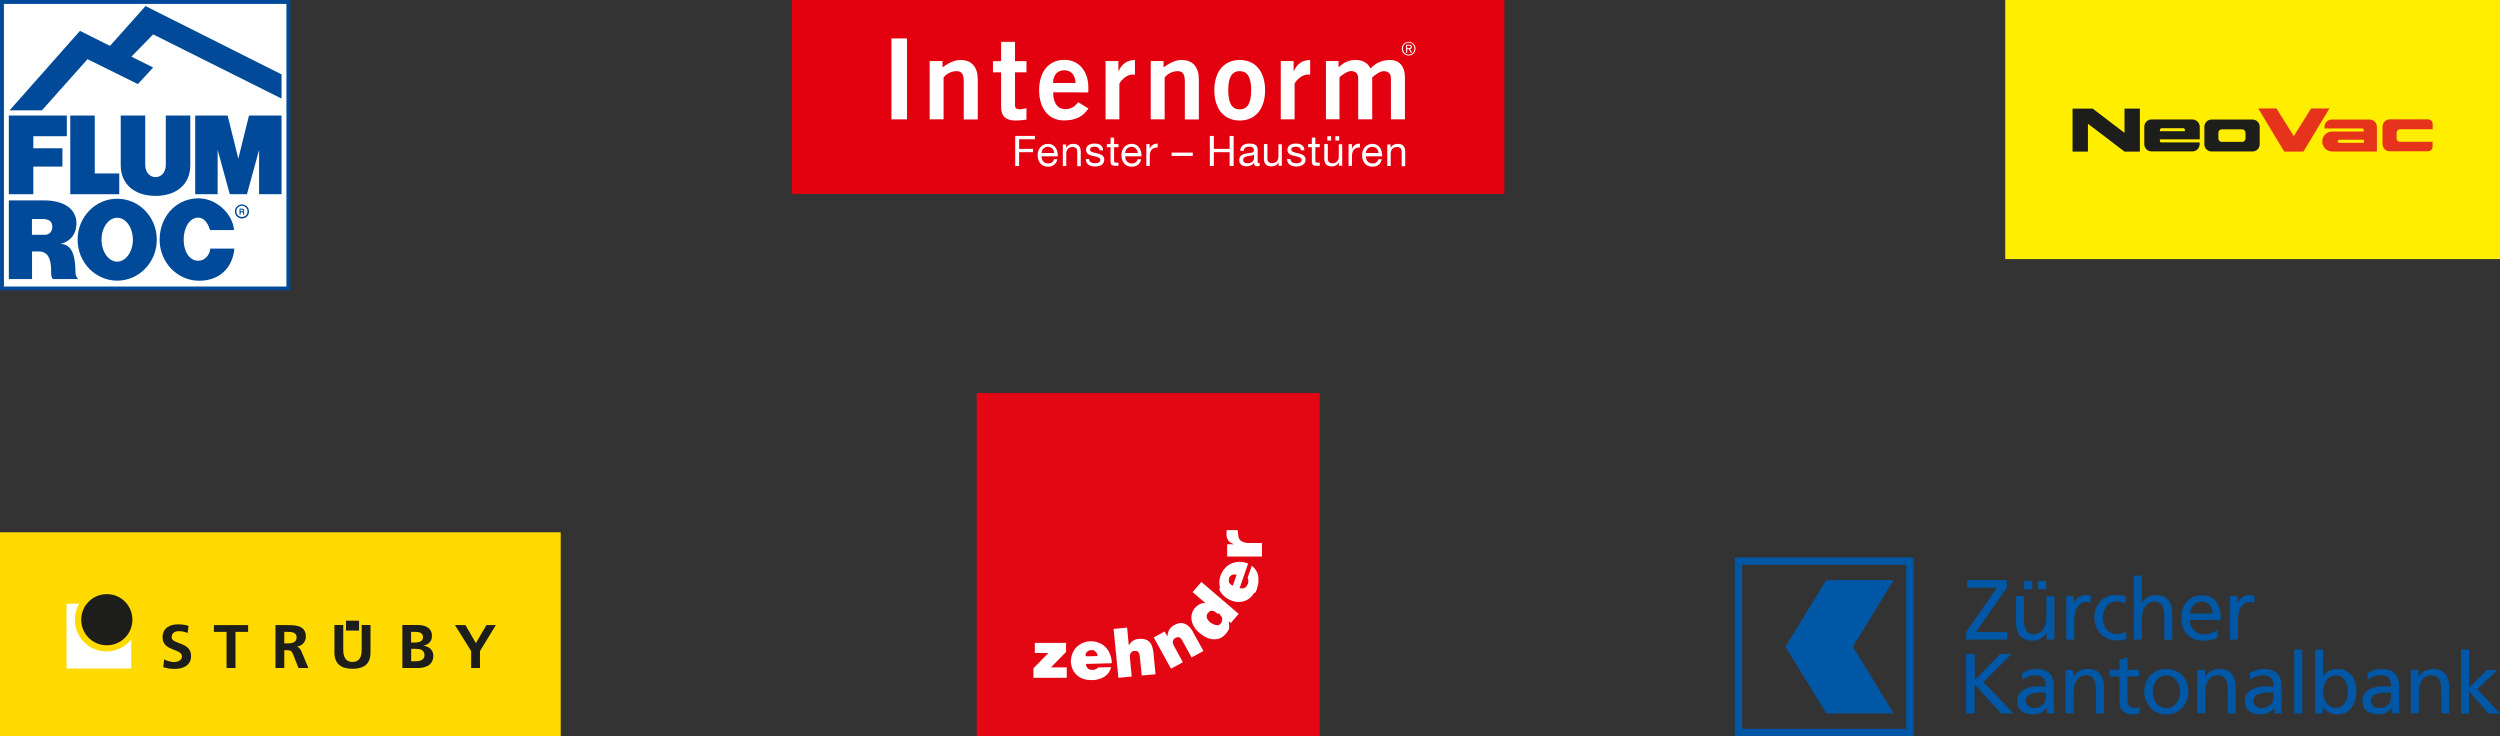 <?xml version="1.0" encoding="UTF-8"?>
<svg id="Ebene_1" data-name="Ebene 1" xmlns="http://www.w3.org/2000/svg" xmlns:xlink="http://www.w3.org/1999/xlink" viewBox="0 0 255.12 75.12">
  <rect x="0" y="0" width="255.12" height="75.12" fill="#333333" stroke="none"/>
  <defs>
    <clipPath id="clippath">
      <rect x="80.81" width="72.71" height="19.79" style="fill: none;"/>
    </clipPath>
    <clipPath id="clippath-1">
      <rect x="80.81" width="72.71" height="19.79" style="fill: none;"/>
    </clipPath>
    <clipPath id="clippath-2">
      <rect x="80.81" width="72.71" height="19.79" style="fill: none;"/>
    </clipPath>
  </defs>
  <g id="ZKB">
    <path id="path3080" d="M193.24,59.2h-6.88l-4.16,6.8,4.17,6.8h6.88l-4.16-6.8,4.15-6.8ZM194.53,74.38h-16.75v-16.75h16.75v16.75ZM177.03,75.12h18.24v-18.24h-18.24v18.24Z" style="fill: #0057a5;"/>
    <path id="path3160" d="M251.15,66.28h.82v3.9l1.79-1.81h1.11l-2.06,1.97,2.32,2.48h-1.18l-1.99-2.28v2.28h-.82v-6.54h0ZM246.02,68.37h.79v.7h.02c.25-.5.84-.81,1.45-.81,1.15,0,1.66.71,1.66,1.91v2.63h-.82v-2.3c0-1.04-.23-1.54-.94-1.59-.93,0-1.35.75-1.35,1.82v2.05h-.82v-4.41h.01ZM244,70.69c-.17,0-.35-.02-.52-.02-.45,0-1.54.07-1.54.86,0,.47.46.72.83.72.81,0,1.24-.5,1.24-1.17v-.39h-.01ZM241.58,68.69c.44-.27.95-.42,1.46-.42,1.27,0,1.79.63,1.79,1.83v1.83c0,.29,0,.58.04.86h-.77v-.57h-.02c-.32.44-.84.69-1.38.67-.96,0-1.62-.42-1.62-1.39,0-1.11,1.22-1.46,2.06-1.46.32,0,.55,0,.87.02,0-.77-.28-1.16-1.09-1.16-.47,0-.92.16-1.29.46l-.05-.67h0ZM238.38,68.92c-.89,0-1.31.85-1.31,1.67,0,.74.39,1.65,1.3,1.65s1.24-.98,1.23-1.68c0-.79-.34-1.64-1.22-1.64M236.24,66.28h.82v2.7h.02c.26-.41.69-.71,1.47-.71,1.29,0,1.92,1.05,1.92,2.24s-.57,2.4-1.91,2.4c-.79,0-1.3-.4-1.51-.73h-.02v.63h-.78v-6.53h-.01ZM234.12,66.28h.82v6.53h-.82v-6.53h0ZM232,70.69c-.17,0-.35-.02-.52-.02-.45,0-1.54.07-1.54.86,0,.47.46.72.83.72.81,0,1.24-.5,1.24-1.17v-.39h-.01ZM229.57,68.69c.44-.27.95-.42,1.46-.42,1.27,0,1.79.63,1.79,1.83v1.83c0,.29,0,.58.04.87h-.77v-.57h-.02c-.32.44-.84.69-1.38.67-.96,0-1.62-.42-1.62-1.39,0-1.11,1.22-1.46,2.06-1.46.32,0,.55,0,.87.02,0-.77-.28-1.16-1.1-1.16-.47,0-.92.16-1.29.46l-.04-.68h0ZM224.23,68.37h.79v.7h.02c.25-.5.84-.81,1.45-.81,1.15,0,1.66.71,1.66,1.91v2.63h-.82v-2.3c0-1.04-.23-1.54-.94-1.59-.93,0-1.35.75-1.35,1.82v2.05h-.82v-4.41h.01ZM221.08,72.25c.96,0,1.39-.87,1.39-1.66,0-.85-.51-1.66-1.39-1.66s-1.4.82-1.4,1.66c0,.79.43,1.66,1.4,1.66M221.08,68.27c1.35,0,2.25.98,2.25,2.32,0,1.27-.92,2.32-2.25,2.32s-2.26-1.05-2.26-2.32c0-1.35.9-2.32,2.26-2.32M218.28,69.03h-1.17v2.43c0,.51.31.79.68.79.2,0,.39-.05.56-.15v.69c-.23.08-.46.11-.69.12-.85,0-1.37-.4-1.37-1.29v-2.59h-1v-.67h1v-1.03l.82-.26v1.29h1.18v.67h0ZM210.79,68.37h.79v.7h.02c.25-.5.84-.81,1.45-.81,1.15,0,1.66.71,1.66,1.91v2.63h-.82v-2.3c0-1.04-.23-1.54-.94-1.59-.93,0-1.35.75-1.35,1.82v2.05h-.82v-4.41h.01ZM208.78,70.69c-.17,0-.35-.02-.52-.02-.45,0-1.54.07-1.54.86,0,.47.46.72.83.72.81,0,1.24-.5,1.24-1.17v-.39h-.01ZM206.35,68.69c.44-.27.95-.42,1.46-.42,1.27,0,1.79.63,1.79,1.83v1.83c0,.29,0,.58.04.87h-.77v-.57h-.02c-.32.44-.84.69-1.38.67-.96,0-1.62-.42-1.62-1.39,0-1.11,1.22-1.46,2.06-1.46.32,0,.55,0,.87.02,0-.77-.28-1.16-1.09-1.16-.47,0-.92.16-1.29.46l-.05-.68h0ZM200.65,66.74h.87v2.67l2.59-2.67h1.16l-2.86,2.87,3.08,3.2h-1.27l-2.71-2.97v2.97h-.87v-6.07h.01ZM227.57,60.83h.77v.68h.02c.22-.47.68-.79,1.16-.79.18,0,.36.02.54.06v.73c-.14-.06-.29-.08-.46-.08-.73,0-1.21.69-1.21,1.81v2.02h-.82v-4.43h0ZM225.78,62.62c0-.67-.4-1.24-1.1-1.24-.8,0-1.13.67-1.2,1.24h2.3ZM226.31,65.09c-.31.11-.67.29-1.41.29-1.58,0-2.3-.96-2.3-2.39,0-1.31.83-2.24,2.08-2.24,1.48,0,1.96,1.08,1.96,2.51h-3.17c-.02.8.63,1.46,1.42,1.48h.04c.54,0,1.17-.28,1.37-.45v.8h.01ZM217.76,58.74h.82v2.73h.02c.29-.47.81-.74,1.42-.74,1.15,0,1.66.71,1.66,1.91v2.64h-.82v-2.3c0-1.04-.23-1.54-.94-1.59-.93,0-1.35.75-1.35,1.82v2.05h-.82s.01-6.52.01-6.52ZM216.89,61.57c-.29-.12-.58-.19-.88-.19-.91,0-1.42.82-1.42,1.66,0,.79.43,1.66,1.48,1.66.31,0,.62-.1.88-.26l.06.73c-.34.15-.73.18-1.03.18-1.34,0-2.26-1.05-2.26-2.32,0-1.35.9-2.32,2.26-2.32.34,0,.67.06.99.17l-.08.69h0ZM210.86,60.83h.77v.68h.02c.22-.47.68-.79,1.16-.79.18,0,.36.02.54.06v.73c-.14-.06-.29-.09-.46-.08-.73,0-1.21.69-1.21,1.81v2.02h-.82v-4.43h0ZM207.99,59.28h.82v.86h-.82v-.86ZM206.56,59.28h.82v.87h-.82v-.87ZM209.64,65.27h-.79v-.7h-.02c-.25.5-.84.81-1.45.81-1.15,0-1.66-.71-1.66-1.91v-2.64h.82v2.3c0,1.04.23,1.54.94,1.59.93,0,1.35-.75,1.35-1.82v-2.05h.82v4.42h-.01ZM200.64,64.49l3.15-4.52h-3.05v-.77h4.05v.78l-3.14,4.52h3.19v.77h-4.2v-.78Z" style="fill: #0057a5;"/>
  </g>
  <g>
    <rect x="99.67" y="40.11" width="35.01" height="35.01" style="fill: #e30613;"/>
    <polygon points="105.6 65.6 105.6 66.64 106.98 66.64 105.46 68.2 105.46 69.17 108.86 69.17 108.86 68.11 107.24 68.11 108.79 66.53 108.79 65.6 105.6 65.6" style="fill: #fff;"/>
    <path d="M110.78,66.93v-.16s.01-.03.01-.03l.02-.03v-.03l.02-.03v-.03l.03-.02.02-.02.02-.02.02-.02.02-.02.02-.02.02-.02.02-.02.02-.02.02-.02h.03l.03-.03h.03l.03-.02h.03l.03-.02h.06s.04-.01.04-.01h.23s.03.01.03.01l.03.02h.03l.02.02h.03l.02.03.02.02.02.02.02.02.02.02.02.02.02.02.02.02.02.02.02.02.02.02.02.03v.03l.03.03v.03l.02.03v.03l.02.03v.06s.01.03.01.03v.03l-1.14.03v-.04h-.09ZM111.28,65.44h-.1l-.1.02h-.1l-.1.03-.1.02-.1.03-.1.03-.09.04-.09.04-.09.05-.08.05-.08.05-.08.06-.08.06-.07.06-.07.07-.07.07-.06.07-.06.08-.05.08-.05.08-.05.09-.04.09-.04.09-.03.1-.03.09-.03.1-.02.1-.02.1v.1l-.02.1v.23l.02.1.02.1.02.1.02.1.03.1.04.1.04.09.04.09.05.09.05.08.06.08.06.07.06.07.07.07.07.06.07.06.08.06.08.05.08.05.09.04.09.04.09.04.09.03.1.03.1.02.1.02.1.02h.1l.1.02h.44l.08-.02h.08l.08-.02.08-.02.08-.02.08-.02.08-.02.08-.02.07-.03.07-.03.07-.03.07-.04.07-.04.07-.04.06-.04.06-.05.06-.05.06-.05.06-.06.05-.06.05-.06.05-.06.04-.07.04-.07.04-.07.03-.08.03-.08.03-.08.02-.09-1.31.03-.02.02-.02.02-.02.02-.03.02-.03.02-.03.02-.03.02-.04.02-.04.02-.04.02h-.04l-.04.03h-.04l-.04.02h-.31l-.03-.02h-.03l-.03-.02h-.03l-.03-.02-.03-.02h-.03l-.03-.03-.02-.02-.02-.02-.02-.02-.02-.02-.02-.02-.02-.02-.02-.03-.02-.03-.02-.03v-.03l-.03-.03v-.03l-.02-.04v-.08s-.01-.04-.01-.04v-.04l2.62-.07v-.24s-.01-.11-.01-.11l-.03-.11-.02-.11-.03-.11-.03-.1-.04-.1-.04-.1-.04-.1-.05-.1-.05-.09-.06-.09-.06-.09-.07-.08-.07-.08-.07-.07-.08-.07-.08-.07-.08-.06-.09-.06-.09-.05-.1-.05-.1-.04-.1-.04-.1-.03-.1-.03-.1-.02-.11-.02h-.11l-.11-.02h-.14Z" style="fill: #fff;"/>
    <polygon points="113.64 64.18 114.13 69.17 115.49 69.04 115.31 67.19 115.31 67.11 115.3 67.04 115.3 67 115.31 66.97 115.31 66.94 115.31 66.9 115.32 66.87 115.32 66.83 115.33 66.81 115.33 66.78 115.34 66.75 115.35 66.72 115.36 66.69 115.37 66.67 115.39 66.64 115.4 66.62 115.42 66.6 115.44 66.58 115.46 66.56 115.47 66.54 115.5 66.52 115.52 66.5 115.55 66.49 115.58 66.47 115.61 66.46 115.64 66.45 115.66 66.44 115.7 66.43 115.74 66.43 115.78 66.43 115.82 66.43 115.84 66.43 115.88 66.43 115.91 66.43 115.94 66.43 115.97 66.43 116 66.44 116.03 66.45 116.04 66.46 116.07 66.47 116.09 66.49 116.11 66.5 116.13 66.52 116.15 66.54 116.17 66.56 116.19 66.58 116.2 66.6 116.22 66.62 116.22 66.63 116.23 66.66 116.24 66.69 116.26 66.71 116.27 66.74 116.28 66.77 116.29 66.82 116.3 66.89 116.32 66.96 116.32 67.02 116.51 68.93 117.92 68.81 117.71 66.63 117.7 66.54 117.68 66.44 117.67 66.35 117.65 66.26 117.63 66.19 117.61 66.1 117.59 66.03 117.56 65.95 117.54 65.88 117.51 65.82 117.48 65.75 117.44 65.69 117.4 65.64 117.36 65.59 117.33 65.53 117.28 65.48 117.23 65.45 117.18 65.41 117.13 65.37 117.07 65.33 117.01 65.3 116.96 65.29 116.89 65.26 116.82 65.24 116.76 65.22 116.68 65.21 116.6 65.2 116.53 65.19 116.44 65.19 116.36 65.19 116.27 65.2 116.18 65.2 116.14 65.21 116.09 65.21 116.05 65.22 116.02 65.23 115.98 65.24 115.94 65.25 115.9 65.26 115.86 65.27 115.83 65.29 115.8 65.29 115.76 65.31 115.73 65.33 115.69 65.34 115.66 65.36 115.64 65.38 115.61 65.4 115.57 65.43 115.54 65.45 115.51 65.47 115.48 65.49 115.46 65.52 115.44 65.54 115.41 65.57 115.38 65.6 115.35 65.63 115.33 65.67 115.3 65.69 115.28 65.72 115.26 65.76 115.24 65.79 115.21 65.83 115.19 65.86 115.02 64.05 113.64 64.18" style="fill: #fff;"/>
    <polygon points="117.74 65.05 118.85 64.44 119.12 64.94 119.13 64.9 119.14 64.85 119.15 64.8 119.15 64.75 119.16 64.71 119.17 64.66 119.19 64.62 119.2 64.57 119.21 64.53 119.23 64.49 119.24 64.45 119.26 64.41 119.27 64.37 119.28 64.34 119.3 64.3 119.33 64.26 119.35 64.22 119.37 64.19 119.4 64.15 119.42 64.13 119.45 64.09 119.47 64.06 119.5 64.03 119.53 64 119.56 63.97 119.6 63.95 119.64 63.92 119.66 63.89 119.7 63.86 119.75 63.84 119.79 63.81 119.83 63.78 119.9 63.75 119.98 63.72 120.05 63.69 120.12 63.66 120.2 63.63 120.26 63.61 120.33 63.6 120.4 63.59 120.47 63.58 120.53 63.58 120.59 63.58 120.66 63.59 120.73 63.6 120.78 63.62 120.85 63.63 120.91 63.66 120.97 63.69 121.03 63.72 121.09 63.75 121.15 63.78 121.2 63.82 121.26 63.87 121.31 63.92 121.36 63.97 121.42 64.02 121.47 64.09 121.52 64.15 121.57 64.21 121.62 64.29 121.67 64.35 121.72 64.44 121.75 64.52 122.81 66.43 121.6 67.09 120.67 65.4 120.64 65.34 120.6 65.29 120.59 65.27 120.58 65.24 120.56 65.22 120.54 65.2 120.52 65.17 120.5 65.15 120.48 65.13 120.46 65.11 120.44 65.1 120.41 65.09 120.4 65.08 120.38 65.06 120.36 65.05 120.33 65.04 120.31 65.04 120.28 65.03 120.25 65.03 120.23 65.02 120.21 65.02 120.18 65.02 120.16 65.03 120.13 65.03 120.1 65.04 120.07 65.05 120.04 65.06 120.02 65.07 119.98 65.08 119.95 65.1 119.91 65.11 119.88 65.14 119.85 65.16 119.83 65.18 119.81 65.2 119.79 65.23 119.77 65.25 119.75 65.28 119.74 65.3 119.72 65.32 119.71 65.35 119.7 65.38 119.7 65.4 119.69 65.43 119.69 65.46 119.69 65.48 119.69 65.51 119.69 65.54 119.69 65.57 119.69 65.6 119.7 65.63 119.71 65.67 119.71 65.69 119.72 65.72 119.74 65.78 119.77 65.84 119.79 65.89 119.82 65.95 120.71 67.58 119.5 68.24 117.74 65.05" style="fill: #fff; fill-rule: evenodd;"/>
    <path d="M125.75,63.7l-.37-.31v.05l.02.05v.05l.02.05v.1s.01.04.01.04v.36s-.01.04-.01.04l-.02.04v.04l-.02.04v.03l-.03.04-.02.03-.02.03-.02.03-.02.03-.02.03-.02.03-.05.07-.05.07-.07.08-.07.07-.07.07-.07.06-.08.06-.08.05-.08.05-.08.04-.08.03-.08.03-.08.02-.08.02h-.08l-.08.02h-.27l-.09-.02h-.09l-.09-.03-.09-.02-.09-.03-.09-.03-.09-.04-.09-.04-.09-.04-.08-.05-.08-.05-.08-.05-.08-.06-.08-.06-.08-.06-.1-.08-.09-.08-.08-.08-.08-.08-.07-.08-.07-.09-.06-.08-.06-.09-.05-.09-.05-.09-.04-.09-.04-.09-.03-.09-.03-.09-.02-.09-.02-.09v-.08l-.02-.09v-.25l.02-.08.02-.08.02-.08.02-.08.03-.08.03-.07.04-.07.04-.07.04-.07.05-.07.05-.06.06-.06.06-.06.03-.03.03-.03.03-.03.03-.02.03-.02.03-.02.03-.02.03-.02.03-.02.03-.02.03-.02.03-.02.03-.02h.03l.03-.03h.03l.04-.02h.04l.04-.02h.04l.04-.02h.28l-1.31-1.12.89-1.04,3.81,3.26-.81.94.15.11ZM124.26,62.64l-.06-.05-.06-.05-.06-.05-.07-.04h-.01s-.03-.03-.03-.03l-.03-.02-.03-.02h-.03l-.03-.03h-.03l-.03-.02h-.06s-.03,0-.03,0h-.15s-.03,0-.03,0l-.03.03-.03.02-.03.02-.03.02-.03.03-.03.03-.03.03-.03.04-.03.03-.02.03-.02.03-.02.03-.02.03v.03l-.02.03v.06s-.01.03-.01.03v.18s.01.03.01.03l.02.03v.03l.03.03.02.03.02.03.02.03.02.03.02.03.02.03.02.03.03.03.03.03.03.03.03.03.03.03.03.02.03.02.03.02.03.02.03.02.04.02.04.02.04.02.04.02.04.02.04.02h.04l.04.03h.04l.04.02h.04l.04.02h.22l.03-.02h.03l.03-.03.03-.02.03-.02.03-.03.03-.03.03-.03.03-.04.02-.04.02-.04.02-.04.02-.04v-.04l.02-.03v-.07s.01-.03.01-.03v-.18s-.01-.03-.01-.03l-.02-.03v-.03l-.03-.03-.02-.03-.02-.03-.02-.03-.02-.03-.02-.03-.02-.03-.02-.03-.03-.03-.03-.03-.06-.05-.06-.05-.08.06Z" style="fill: #fff; fill-rule: evenodd;"/>
    <polygon points="125.18 54.1 125.18 54.13 125.18 54.17 125.17 54.23 125.17 54.28 125.17 54.34 125.16 54.39 125.16 54.44 125.16 54.46 125.16 54.51 125.16 54.56 125.17 54.61 125.17 54.65 125.18 54.7 125.18 54.75 125.19 54.79 125.2 54.84 125.21 54.87 125.22 54.91 125.24 54.95 125.25 54.99 125.27 55.03 125.29 55.05 125.31 55.09 125.33 55.13 125.35 55.16 125.37 55.19 125.4 55.22 125.43 55.25 125.46 55.28 125.5 55.31 125.53 55.33 125.56 55.36 125.6 55.39 125.64 55.41 125.68 55.42 125.72 55.45 125.77 55.47 125.82 55.49 125.87 55.51 125.92 55.53 125.92 55.54 125.23 55.54 125.23 56.79 128.78 56.79 128.78 55.41 127.57 55.41 127.5 55.41 127.43 55.41 127.36 55.41 127.29 55.41 127.23 55.4 127.17 55.39 127.1 55.38 127.05 55.37 127 55.35 126.94 55.34 126.89 55.32 126.84 55.3 126.8 55.28 126.75 55.25 126.71 55.23 126.67 55.21 126.63 55.18 126.6 55.15 126.56 55.12 126.53 55.08 126.5 55.05 126.48 55.02 126.46 54.98 126.44 54.94 126.42 54.9 126.4 54.85 126.39 54.82 126.38 54.77 126.37 54.72 126.36 54.67 126.36 54.63 126.36 54.57 126.35 54.53 126.35 54.47 126.34 54.41 126.33 54.34 126.32 54.27 126.31 54.2 126.31 54.17 126.31 54.14 126.31 54.12 126.31 54.1 125.18 54.1" style="fill: #fff;"/>
    <path d="M126.5,60.02h.04l.04.02h.08s.04,0,.04,0h.2s.03,0,.03,0l.03-.02h.03l.03-.03.03-.02.03-.02.02-.02.02-.02.02-.02.02-.02.02-.02.02-.03.02-.03.02-.03.02-.03.02-.03.02-.03v-.03l.03-.03h0s.03-.04.03-.04v-.04l.02-.04v-.08s.01-.04.01-.04v-.2s-.01-.04-.01-.04l-.02-.04v-.03l-.02-.03v-.03l-.03-.02.43-1.24.07.05.07.06.06.06.06.06.05.06.05.06.05.07.04.07.04.07.04.07.03.07.03.07.02.07.02.08.02.08v.08l.03.08v.16s0,.08,0,.08v.24s0,.08,0,.08l-.02.08v.08l-.03.08-.02.08-.02.08-.02.08-.02.08-.02.08-.04.1-.04.1-.04.09-.05.09h-.1s-.05.08-.05.08l-.06.08-.06.08-.06.08-.07.07-.07.07-.07.06-.07.06-.08.06-.08.05-.08.05-.08.04-.09.04-.09.03-.09.03-.09.02-.1.02h-.1l-.1.02h-.3l-.1-.02-.1-.02-.1-.02-.1-.03-.1-.04-.1-.04-.1-.04-.1-.05-.1-.05-.09-.05-.09-.06-.08-.06-.08-.07-.08-.07-.07-.07-.07-.07-.06-.08-.06-.08-.05-.08-.05-.08-.04-.09-.04-.09-.03-.09.09-.07-.02-.09-.02-.1-.02-.1v-.19s-.01-.1-.01-.1v-.2l.02-.09.02-.1.02-.1.03-.1.03-.1.04-.11.05-.1.05-.1.06-.09.06-.1.06-.09.07-.09.07-.08.07-.08.08-.07.08-.07.08-.06.09-.06.09-.05.09-.05.1-.04.1-.04.1-.03.1-.03.1-.02.1-.02h.1l.1-.02h.31l.11.02.11.02.11.03.11.03.11.04.11.04-.86,2.48v.03ZM126.2,58.65h-.03l-.03-.02h-.3s-.03,0-.03,0l-.03.02h-.03l-.03.02h-.03l-.03.03-.02.02-.02.02-.03.02-.02.02-.02.02-.02.02-.02.02-.02.02-.02.02-.02.02v.02l-.03.02v.03l.02.02v.04l-.02.03v.03l-.02.03v.27s.01.03.01.03l.02.03v.03l.03.02v.02l.03.02.02.02.02.02.02.02.02.02.02.02.02.02.02.02.03.02.03.02h.03l.03.03h.03l.03.02.37-1.07.02-.06Z" style="fill: #fff; fill-rule: evenodd;"/>
  </g>
  <g>
    <polygon points="29.43 29.43 29.43 .2 .2 .2 .2 29.43 29.43 29.43 29.43 29.43" style="fill: #fff;"/>
    <path d="M29.23.4v28.84H.4V.4h28.83ZM0,0v29.62h29.62V0H0Z" style="fill: #004a99;"/>
    <polygon points=".98 11.26 8.16 3.15 15.63 6.89 14.07 8.58 8.93 6.04 4.28 11.26 .98 11.26 .98 11.26" style="fill: #004a99;"/>
    <polygon points="10.7 5.27 14.85 .62 28.73 7.59 28.73 10.06 15.63 3.51 12.74 6.47 10.7 5.27 10.7 5.27" style="fill: #004a99;"/>
    <path d="M24.71,21.56c.07,0,.09-.02.09-.09,0-.03-.02-.08-.09-.08h-.16v.16h.16ZM24.43,21.29h.3c.16,0,.19.12.19.17,0,.07-.04.12-.09.14.05.02.08.04.08.15,0,.09,0,.11.03.12v.02h-.14s-.01-.06-.01-.12c0-.09,0-.11-.1-.11h-.13v.24h-.12v-.61h0Z" style="fill: #004a99;"/>
    <path d="M24.69,22.3c-.4,0-.72-.32-.72-.72s.32-.72.72-.72.72.32.72.72-.31.72-.72.72ZM24.69,21c-.31,0-.57.26-.57.57s.25.57.57.57.57-.25.57-.57-.25-.57-.57-.57Z" style="fill: #004a99;"/>
    <polygon points=".9 11.79 6.82 11.79 6.82 13.9 3.4 13.9 3.4 15.13 6.37 15.13 6.37 17 3.4 17 3.4 19.82 .9 19.82 .9 11.79 .9 11.79" style="fill: #004a99;"/>
    <polygon points="9.67 17.12 9.67 11.79 7.17 11.79 7.17 19.82 12.17 19.82 12.17 17.7 9.67 17.7 9.67 17.12 9.67 17.12" style="fill: #004a99;"/>
    <path d="M15.87,19.99c2.08,0,3.55-1.13,3.55-3.13v-5.07h-2.5v5.03c0,.95-.64,1.26-1.05,1.26s-1.05-.31-1.05-1.26v-5.03h-2.5v5.07c0,2,1.48,3.13,3.55,3.13h0Z" style="fill: #004a99;"/>
    <polygon points="24.32 19.82 25.2 19.82 26.44 15.3 26.44 19.82 28.73 19.82 28.73 11.79 25.41 11.79 24.32 16.19 23.23 11.79 19.92 11.79 19.92 19.82 22.21 19.82 22.21 15.3 23.45 19.82 24.32 19.82 24.32 19.82" style="fill: #004a99;"/>
    <path d="M21.43,23.47c-.27-.93-.77-1.26-1.2-1.26-.88,0-1.49,1.02-1.49,2.25s.61,2.15,1.49,2.15c.66,0,1.16-.56,1.23-1.24h2.46c-.18,1.99-1.55,3.28-3.59,3.28-2.23,0-4.04-1.87-4.04-4.18s1.6-4.14,3.82-4.23c1.98-.08,3.67,1.65,3.77,3.24h-2.45Z" style="fill: #004a99;"/>
    <path d="M11.96,26.7c.88,0,1.6-1.01,1.6-2.24s-.71-2.24-1.6-2.24-1.6,1.01-1.6,2.24.72,2.24,1.6,2.24h0ZM7.92,24.46c0-2.31,1.8-4.18,4.04-4.18s4.04,1.87,4.04,4.18-1.81,4.18-4.04,4.18-4.04-1.87-4.04-4.18h0Z" style="fill: #004a99;"/>
    <path d="M5.34,23.16c0-.56-.35-.81-.99-.81h-1.09v1.61h1.16c.53.05.91-.24.92-.8h0ZM3.97,25.66h-.7v2.82H.9v-8.03h3.59c2.04,0,3.31.88,3.31,2.33s-1.03,1.98-1.62,2.11c.95.04,1.44.78,1.51,2.46,0,.49,0,.85.29,1.13h-2.58c-.14-.21-.18-.28-.18-.64,0-.88-.04-2.18-1.26-2.18h0Z" style="fill: #004a99;"/>
  </g>
  <g>
    <rect x="204.63" width="50.49" height="26.44" style="fill: #fe0;"/>
    <path d="M226.72,13.2c-.19,0-.34.15-.34.35v.58c0,.19.15.35.34.35h2.09c.19,0,.34-.15.34-.35v-.58c0-.19-.15-.35-.34-.35h-2.09ZM225.69,12.2h4.17c.41,0,.74.33.74.75v1.76c0,.42-.33.75-.74.75h-4.17c-.41,0-.74-.33-.74-.75v-1.76c0-.42.33-.75.74-.75h0Z" style="fill: #1d1d1b;"/>
    <path d="M220.41,13.39h2.56v-.11c0-.11-.09-.2-.2-.2h-2.16c-.11,0-.2.1-.2.2v.11h0ZM224.48,12.95v1.27h-4.07v.18c0,.08.07.13.14.13h3.92v.17c0,.42-.33.75-.74.75h-4.17c-.41,0-.74-.33-.74-.75v-1.76c0-.42.33-.75.74-.75h4.17c.42.01.75.34.75.76h0Z" style="fill: #1d1d1b;"/>
    <path d="M238.75,14.26c-.11,0-.2.08-.2.16,0,.09.09.16.2.16h2.48v-.32h-2.48ZM237.21,13.11v-.16c0-.42.33-.75.74-.75h3.87c.41,0,.74.33.74.75v2.51h-4.57c-.55,0-1.01-.46-1.01-1.02s.45-1.02,1-1.02h3.23v-.18c0-.08-.07-.13-.14-.13h-3.86Z" style="fill: #e6331b; fill-rule: evenodd;"/>
    <polygon points="232.31 11.07 234.08 13.89 235.84 11.07 237.71 11.07 235.06 15.47 233.1 15.47 230.45 11.07 232.31 11.07" style="fill: #e6331b;"/>
    <polygon points="213.55 11.08 216.8 13.56 216.8 11.08 218.37 11.08 218.37 15.47 216.8 15.47 213.07 12.63 213.07 15.47 211.5 15.47 211.5 11.08 213.53 11.08 213.55 11.08" style="fill: #1d1d1b;"/>
    <path d="M248.23,14.47h-3.32c-.19,0-.34-.15-.34-.34v-.59c0-.19.15-.35.35-.35h3.33v-.53c0-.26-.21-.48-.48-.48h-3.9c-.41,0-.74.33-.74.75v1.76c0,.42.33.75.74.75h3.9c.26,0,.47-.21.47-.47v-.52.02h-.01Z" style="fill: #e6331b;"/>
  </g>
  <g style="clip-path: url(#clippath);">
    <g>
      <rect x="80.81" width="72.71" height="19.79" style="fill: #e3000f;"/>
      <g style="clip-path: url(#clippath-1);">
        <g>
          <path d="M141.56,16.94h.36v-1.25c0-.4.22-.69.66-.69.28,0,.46.17.46.45v1.51h.36v-1.46c0-.48-.18-.82-.77-.82-.32,0-.57.13-.72.41h0v-.35h-.34v2.2h-.01ZM140.66,16.24c-.07.29-.28.44-.58.44-.48,0-.7-.34-.69-.73h1.66c.02-.54-.22-1.27-1.01-1.27-.61,0-1.04.48-1.04,1.16.02.67.36,1.17,1.06,1.17.5,0,.86-.27.95-.76h-.35ZM139.39,15.61c.02-.34.26-.63.64-.63s.62.28.65.63h-1.29ZM137.61,16.94h.36v-.99c0-.57.22-.9.81-.9v-.39c-.4-.01-.65.16-.82.52h0v-.47h-.34v2.23h0ZM136.27,14.34h.39v-.44h-.39v.44ZM135.45,14.34h.39v-.44h-.39v.44ZM136.98,14.72h-.36v1.25c0,.4-.22.69-.66.69-.28,0-.46-.17-.46-.45v-1.51h-.36v1.46c0,.48.18.82.77.82.32,0,.57-.13.72-.41h0v.35h.34v-2.2h.01ZM134.23,14.04h-.36v.66h-.38v.32h.38v1.42c0,.41.15.48.53.48h.28v-.32h-.17c-.23,0-.28-.03-.28-.2v-1.38h.45v-.32h-.45s0-.66,0-.66ZM131.34,16.24c.02.55.45.75.94.75.46,0,.95-.17.95-.7,0-.43-.36-.55-.73-.64-.34-.08-.73-.13-.73-.39,0-.23.26-.29.48-.29.24,0,.49.09.51.37h.36c-.04-.54-.41-.69-.91-.69-.39,0-.83.18-.83.64,0,.86,1.45.47,1.45,1.04,0,.28-.31.33-.54.33-.29,0-.59-.1-.6-.43h-.35ZM130.82,14.72h-.36v1.25c0,.4-.22.69-.66.69-.28,0-.46-.17-.46-.45v-1.51h-.36v1.46c0,.48.18.82.77.82.32,0,.57-.13.72-.41h0v.35h.34v-2.2h.01ZM127.97,16.16c0,.21-.2.5-.68.5-.23,0-.43-.09-.43-.32,0-.55.83-.34,1.11-.55v.37ZM128.56,16.64s-.08.02-.11.02c-.11,0-.11-.08-.11-.25v-1.15c0-.52-.44-.61-.84-.61-.5,0-.92.19-.94.74h.36c.02-.32.25-.42.55-.42.23,0,.49.05.49.37,0,.28-.35.25-.75.32-.38.07-.75.18-.75.68,0,.45.33.63.73.63.31,0,.58-.1.78-.34,0,.24.12.34.31.34.1,0,.2-.02.27-.06v-.27h0ZM123.46,16.94h.41v-1.41h1.61v1.41h.41v-3.07h-.41v1.32h-1.61v-1.32h-.41v3.07ZM119.56,15.91h2.16v-.34h-2.16v.34ZM116.97,16.94h.36v-.99c0-.57.22-.9.81-.9v-.39c-.4-.01-.65.16-.82.52h0v-.47h-.34v2.23h-.01ZM116.1,16.24c-.07.29-.28.44-.58.44-.48,0-.7-.34-.69-.73h1.66c.02-.54-.22-1.27-1.01-1.27-.61,0-1.04.48-1.04,1.16.02.67.36,1.17,1.06,1.17.5,0,.86-.27.95-.76h-.35ZM114.82,15.61c.02-.34.26-.63.64-.63s.62.28.65.63h-1.29ZM113.69,14.04h-.36v.66h-.38v.32h.38v1.42c0,.41.15.48.53.48h.28v-.32h-.17c-.23,0-.28-.03-.28-.2v-1.38h.45v-.32h-.45s0-.66,0-.66ZM110.8,16.24c.02.55.45.75.94.75.46,0,.95-.17.95-.7,0-.43-.36-.55-.73-.64-.34-.08-.73-.13-.73-.39,0-.23.26-.29.47-.29.24,0,.49.09.51.37h.36c-.04-.54-.41-.69-.91-.69-.39,0-.83.18-.83.64,0,.86,1.45.47,1.45,1.04,0,.28-.31.33-.54.33-.29,0-.59-.1-.6-.43h-.34ZM108.45,16.94h.36v-1.25c0-.4.22-.69.66-.69.28,0,.46.17.46.45v1.51h.36v-1.46c0-.48-.18-.82-.77-.82-.32,0-.57.13-.72.41h0v-.35h-.34v2.2h-.01ZM107.56,16.24c-.07.29-.28.44-.58.44-.48,0-.7-.34-.69-.73h1.66c.02-.54-.22-1.27-1.01-1.27-.61,0-1.05.48-1.05,1.16.02.67.36,1.17,1.06,1.17.5,0,.85-.27.95-.76h-.34ZM106.29,15.61c.02-.34.26-.63.64-.63s.62.28.65.63h-1.29ZM103.6,16.94h.4v-1.41h1.42v-.34h-1.42v-.98h1.61v-.34h-2.01v3.07Z" style="fill: #fff;"/>
          <path d="M143.6,4.92v-.27h.18c.09,0,.18.02.18.13,0,.14-.12.14-.23.14h-.13ZM143.6,5.02h.16l.23.37h.13l-.23-.37c.1-.02.19-.09.19-.23s-.09-.23-.27-.23h-.32v.84h.11v-.38h0ZM143.75,4.27c-.39,0-.7.31-.7.7s.31.7.7.7.7-.31.7-.7c.01-.39-.31-.7-.7-.7M143.75,5.57c-.33,0-.59-.27-.59-.61s.25-.61.59-.61.59.27.59.61-.25.61-.59.61" style="fill: #fff;"/>
        </g>
      </g>
      <rect x="90.97" y="3.92" width="1.59" height="8.26" style="fill: #fff;"/>
      <g style="clip-path: url(#clippath-2);">
        <g>
          <path d="M94.87,12.18v-5.95h1.31v.64c.53-.37,1.14-.75,1.83-.75,1.2,0,1.77.78,1.77,1.99v4.08h-1.43v-3.88c0-.8-.26-1.05-.73-1.05-.62,0-1.09.35-1.33.63v4.29s-1.42,0-1.42,0Z" style="fill: #fff;"/>
          <path d="M102.16,6.23v-1.96h1.42v1.97h1.17v1.14h-1.17v3.36c0,.32.16.41.51.41.22,0,.45-.07.66-.11v1.17c-.39.05-.73.09-1.12.09-1.05,0-1.47-.52-1.47-1.37v-3.55h-.83v-1.14h.83Z" style="fill: #fff;"/>
          <path d="M107.46,8.47c.02-.83.46-1.3,1.15-1.3s1.12.48,1.15,1.3h-2.3ZM111.06,9.43v-.58c0-1.43-.87-2.75-2.43-2.74-1.61,0-2.59,1.2-2.59,3.09s.98,3.09,2.53,3.09c1.15,0,1.95-.37,2.5-1.22l-1.04-.64c-.35.41-.67.71-1.33.71s-1.22-.48-1.23-1.72c0,.01,3.59.01,3.59.01Z" style="fill: #fff;"/>
          <path d="M112.82,12.18v-5.95h1.31v1.02h.02c.34-.71.83-1.11,1.67-1.13v1.5c-.07-.01-.15-.01-.26-.01-.71,0-1.33.81-1.33.96v3.61h-1.41Z" style="fill: #fff;"/>
          <path d="M117.43,12.18v-5.95h1.31v.64c.53-.37,1.14-.75,1.83-.75,1.2,0,1.77.78,1.77,1.99v4.08h-1.43v-3.88c0-.8-.26-1.05-.73-1.05-.62,0-1.09.35-1.33.63v4.29s-1.42,0-1.42,0Z" style="fill: #fff;"/>
          <path d="M127.68,9.21c0,1.33-.38,1.95-1.17,1.95s-1.17-.62-1.17-1.95.38-1.95,1.17-1.95,1.17.62,1.17,1.95M123.92,9.21c0,1.89.98,3.09,2.59,3.09s2.59-1.2,2.59-3.09-.98-3.09-2.59-3.09-2.59,1.2-2.59,3.09" style="fill: #fff;"/>
          <path d="M130.7,12.18v-5.95h1.31v1.02h.02c.34-.71.83-1.11,1.67-1.13v1.5c-.07-.01-.15-.01-.26-.01-.71,0-1.33.81-1.33.96v3.61h-1.41Z" style="fill: #fff;"/>
          <path d="M135.31,12.18v-5.95h1.29v.64c.54-.49.98-.75,1.79-.75.62,0,1.21.29,1.46.87.49-.49,1.06-.87,2.05-.87.62,0,1.47.37,1.47,1.79v4.27h-1.43v-4.15c0-.48-.2-.74-.71-.77-.37,0-.86.33-1.2.64v4.28h-1.43v-4.16c0-.48-.2-.74-.71-.77-.37,0-.86.33-1.2.64v4.28h-1.42.04Z" style="fill: #fff;"/>
        </g>
      </g>
    </g>
  </g>
  <g>
    <polygon points="57.22 75.12 0 75.12 0 54.32 57.22 54.32 57.22 75.12" style="fill: #ffda00;"/>
    <path d="M6.79,61.61h1.29c-.28.47-.44,1.03-.44,1.64,0,1.79,1.44,3.23,3.22,3.23,1.02,0,1.94-.47,2.53-1.23v2.97h-6.6v-6.61h0Z" style="fill: #fff;"/>
    <path d="M8.29,63.24c0-1.44,1.16-2.61,2.61-2.61s2.61,1.16,2.61,2.61-1.16,2.61-2.61,2.61-2.61-1.16-2.61-2.61h0Z" style="fill: #1d1d1b;"/>
    <polygon points="35.31 64.35 35.31 63.34 36.64 63.34 36.64 64.35 35.31 64.35 35.31 64.35" style="fill: #1d1d1b;"/>
    <path d="M28.11,68.17h.9v-1.82h.29c.38,0,.5.13.62.45l.54,1.37h1.01l-.72-1.72c-.09-.19-.24-.43-.47-.45h0c.57-.09.93-.52.93-1.03,0-1.22-1.15-1.18-2.12-1.18h-.98v4.38h0ZM29.01,64.48h.3c.45,0,.96.04.96.57s-.51.61-.96.61h-.3v-1.18h0Z" style="fill: #1d1d1b; fill-rule: evenodd;"/>
    <path d="M41.06,68.17h1.57c.57,0,1.59-.16,1.59-1.27,0-.54-.42-.95-1.03-1h0c.54-.11.89-.47.89-.99,0-.96-.87-1.13-1.45-1.13h-1.57v4.39h0ZM41.96,64.48h.34c.41,0,.87.04.87.55,0,.45-.47.54-.85.54h-.37v-1.09h0ZM41.96,66.21h.43c.45,0,.93.09.93.66,0,.51-.51.61-.93.61h-.43v-1.27h0Z" style="fill: #1d1d1b; fill-rule: evenodd;"/>
    <path d="M34.13,66.59c0,1.17.69,1.66,1.84,1.66s1.84-.48,1.84-1.66v-2.81h-.9v2.53c0,.75-.25,1.24-.94,1.24s-.94-.5-.94-1.24v-2.53h-.9v2.81h0Z" style="fill: #1d1d1b;"/>
    <polygon points="23.12 68.17 24.03 68.17 24.03 64.48 25.32 64.48 25.32 63.79 21.83 63.79 21.83 64.48 23.12 64.48 23.12 68.17 23.12 68.17" style="fill: #1d1d1b;"/>
    <path d="M19.24,63.87c-.33-.11-.69-.16-1.08-.16-.8,0-1.57.36-1.57,1.33,0,1.45,1.98,1.11,1.98,1.95,0,.4-.46.57-.8.57s-.71-.11-1.02-.27l-.09.8c.44.11.67.17,1.15.17.92,0,1.69-.37,1.69-1.32,0-1.47-1.98-1.15-1.98-1.92,0-.47.4-.61.71-.61s.64.06.92.19l.09-.72h0Z" style="fill: #1d1d1b;"/>
    <polygon points="48.08 68.17 48.98 68.17 48.98 66.44 50.6 63.79 49.64 63.79 48.56 65.63 47.5 63.79 46.43 63.79 48.08 66.44 48.08 68.17 48.08 68.17" style="fill: #1d1d1b;"/>
  </g>
</svg>